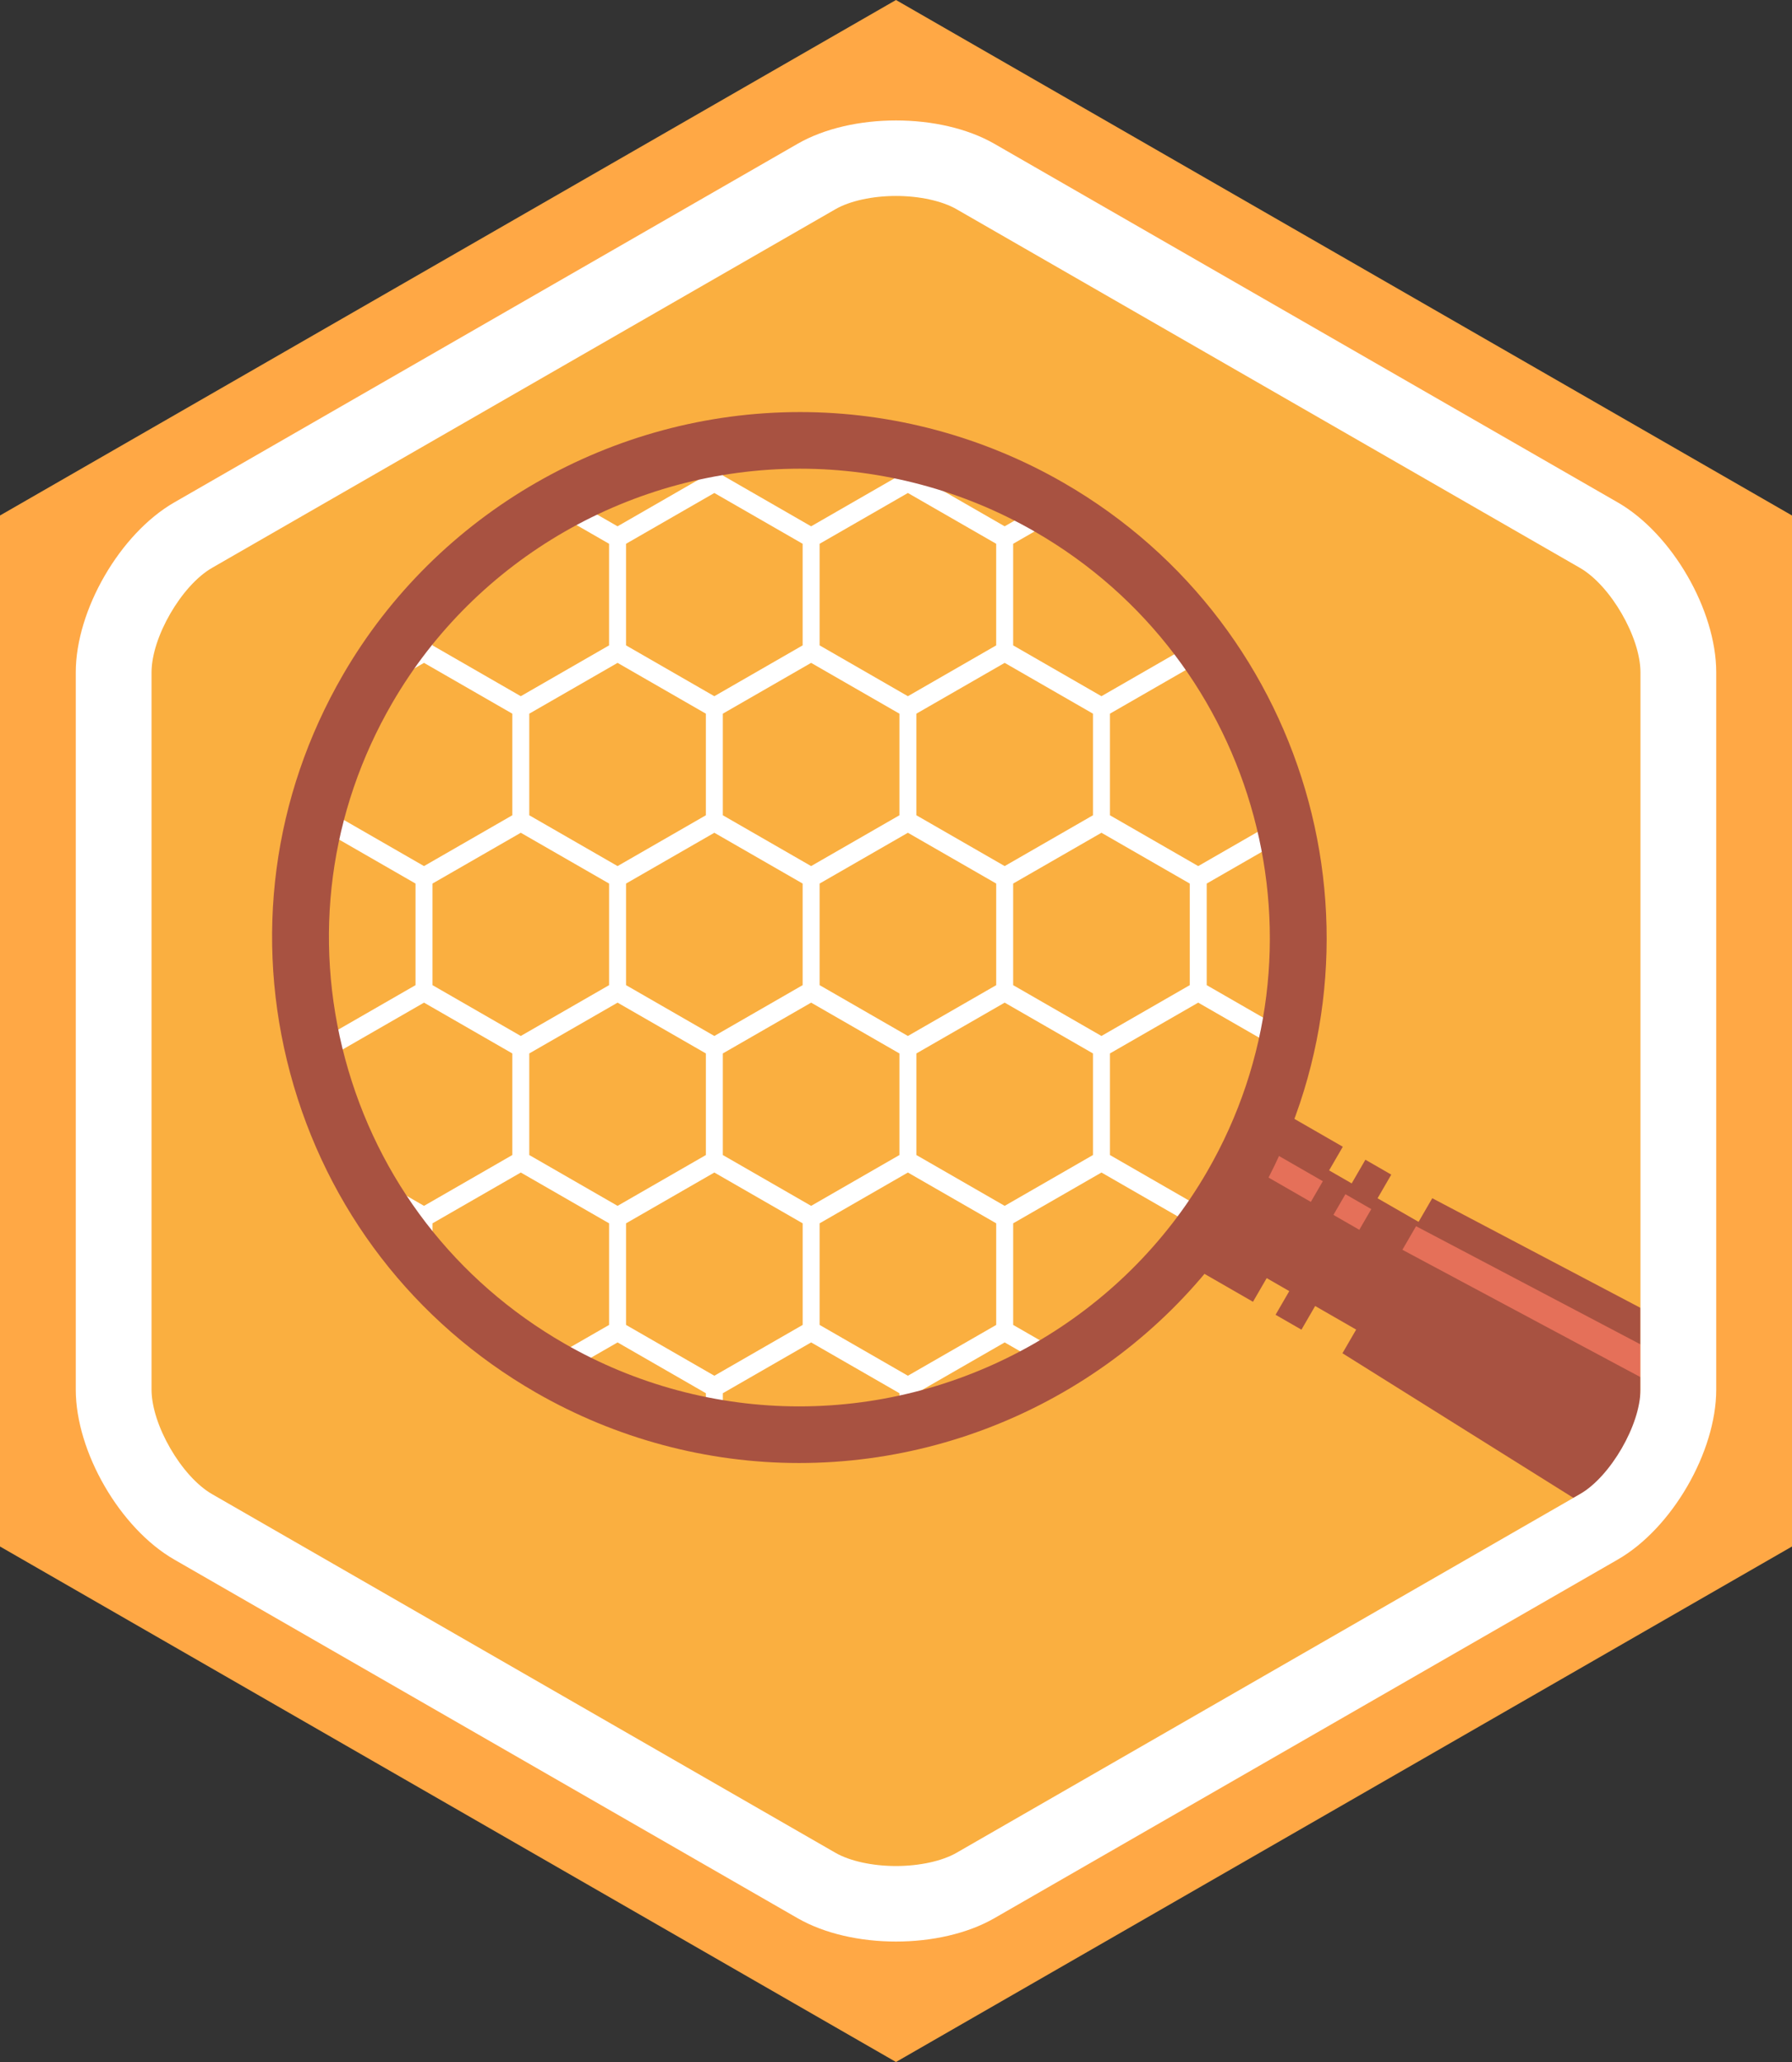 <?xml version="1.0" encoding="utf-8"?>
<!-- Generator: Adobe Illustrator 16.0.0, SVG Export Plug-In . SVG Version: 6.00 Build 0)  -->
<!DOCTYPE svg PUBLIC "-//W3C//DTD SVG 1.1//EN" "http://www.w3.org/Graphics/SVG/1.1/DTD/svg11.dtd">
<svg version="1.1" id="Layer_1" xmlns="http://www.w3.org/2000/svg" xmlns:xlink="http://www.w3.org/1999/xlink" x="0px" y="0px"
	 width="200px" height="230px" viewBox="0 0 200 230" enable-background="new 0 0 200 230" xml:space="preserve">
<rect x="0" y="0" width="200" height="230" fill="#333333" stroke="none"/>
<g>
	<polygon fill="#FAAF40" points="99.998,9.725 8.457,62.362 8.457,115 8.457,167.637 99.998,220.274 191.544,167.637 191.544,115 
		191.544,62.362 	"/>
</g>
<g>
	<path fill="#FFFFFF" d="M61.399,152.592c26.626,15.311,60.675,6.225,76.047-20.294c15.373-26.52,6.25-60.43-20.377-75.74
		c-26.626-15.31-60.674-6.224-76.049,20.294C25.648,103.37,34.771,137.282,61.399,152.592z"/>
</g>
<g>
	<g>
		<polygon fill="#FAAF40" points="89.583,142.12 89.583,136.453 79.726,130.786 69.872,136.453 69.872,142.12 69.872,147.785 
			79.726,153.453 89.583,147.785 		"/>
	</g>
	<g>
		<polygon fill="#FAAF40" points="111.184,142.12 111.184,136.453 101.327,130.786 91.474,136.453 91.474,142.12 91.474,147.785 
			101.327,153.453 111.184,147.785 		"/>
	</g>
	<g>
		<polygon fill="#FAAF40" points="78.781,128.835 78.781,123.171 78.781,117.504 68.925,111.837 59.07,117.504 59.07,123.171 
			59.07,128.835 68.925,134.504 		"/>
	</g>
	<g>
		<polygon fill="#FAAF40" points="100.382,128.835 100.382,123.171 100.382,117.504 90.528,111.837 80.672,117.504 80.672,123.171 
			80.672,128.835 90.528,134.504 		"/>
	</g>
	<g>
		<polygon fill="#FAAF40" points="121.983,128.835 121.983,123.171 121.983,117.504 112.129,111.837 102.275,117.504 
			102.275,123.171 102.275,128.835 112.129,134.504 		"/>
	</g>
	<g>
		<polygon fill="#FAAF40" points="67.979,109.886 67.979,104.221 67.979,98.554 58.123,92.888 48.269,98.554 48.269,104.221 
			48.269,109.886 58.123,115.555 		"/>
	</g>
	<g>
		<polygon fill="#FAAF40" points="89.58,109.886 89.58,104.221 89.58,98.554 79.726,92.888 69.872,98.554 69.872,104.221 
			69.872,109.886 79.726,115.555 		"/>
	</g>
	<g>
		<polygon fill="#FAAF40" points="111.184,109.886 111.184,104.221 111.184,98.554 101.327,92.888 91.474,98.554 91.474,104.221 
			91.474,109.886 101.327,115.555 		"/>
	</g>
	<g>
		<polygon fill="#FAAF40" points="132.785,109.886 132.785,104.221 132.785,98.554 122.929,92.888 113.075,98.554 113.075,104.221 
			113.075,109.886 122.929,115.555 		"/>
	</g>
	<g>
		<polygon fill="#FAAF40" points="78.779,90.937 78.779,85.271 78.779,79.605 68.925,73.938 59.07,79.605 59.07,85.271 
			59.07,90.937 68.925,96.605 		"/>
	</g>
	<g>
		<polygon fill="#FAAF40" points="100.382,90.937 100.382,85.271 100.382,79.605 90.526,73.938 80.672,79.605 80.672,85.271 
			80.672,90.937 90.526,96.605 		"/>
	</g>
	<g>
		<polygon fill="#FAAF40" points="121.983,90.937 121.983,85.271 121.983,79.605 112.129,73.938 102.273,79.605 102.273,85.271 
			102.273,90.937 112.129,96.605 		"/>
	</g>
	<g>
		<polygon fill="#FAAF40" points="69.87,66.322 69.87,71.987 79.724,77.656 89.58,71.987 89.58,66.322 89.58,60.655 79.724,54.989 
			69.87,60.655 		"/>
	</g>
	<g>
		<polygon fill="#FAAF40" points="91.474,66.322 91.474,71.987 101.327,77.656 111.182,71.987 111.182,66.322 111.182,60.655 
			101.327,54.989 91.474,60.655 		"/>
	</g>
	<g>
		<path fill="#FAAF40" d="M68.927,149.736l-6.209,3.569c5.159,2.788,10.572,4.684,16.063,5.729v-3.631L68.927,149.736z"/>
		<path fill="#FAAF40" d="M60.536,152.065l7.443-4.28v-5.665v-5.667l-9.854-5.667l-9.854,5.667v5.667v0.022
			C51.777,145.933,55.886,149.281,60.536,152.065z"/>
		<polygon fill="#FAAF40" points="57.177,123.171 57.177,117.504 47.323,111.837 37.469,117.504 37.469,123.171 37.469,128.835 
			47.323,134.504 57.177,128.835 		"/>
		<path fill="#FAAF40" d="M123.876,117.504v5.667v5.664l9.854,5.669l3.65-2.099c0.021-0.037,0.045-0.07,0.065-0.107
			c2.769-4.778,4.732-9.798,5.952-14.903l-9.668-5.558L123.876,117.504z"/>
		<path fill="#FAAF40" d="M68.922,58.706l9.856-5.668v-2.906c-5.368,1.025-10.572,2.829-15.433,5.367L68.922,58.706z"/>
		<path fill="#FAAF40" d="M48.269,67.035v4.952l9.854,5.669l9.854-5.669v-5.665v-5.667l-6.845-3.937
			C56.416,59.461,52.07,62.913,48.269,67.035z"/>
		<path fill="#FAAF40" d="M57.177,90.937v-5.665v-5.667l-9.856-5.667l-6.867,3.949c-1.137,2.059-2.138,4.156-2.987,6.287v1.098
			v5.665l9.854,5.668L57.177,90.937z"/>
		<path fill="#FAAF40" d="M46.375,109.886v-5.665v-5.667l-9.854-5.667l-1.938,1.114c-1.324,6.79-1.341,13.692-0.137,20.359
			l2.075,1.194L46.375,109.886z"/>
	</g>
</g>
<path fill="#FAAF40" d="M116.448,56.22c-4.559-2.545-9.325-4.384-14.175-5.548v2.366l9.854,5.668L116.448,56.22z"/>
<path fill="#FAAF40" d="M100.38,53.038v-2.784c-6.56-1.335-13.232-1.462-19.708-0.455v3.239l9.854,5.668L100.38,53.038z"/>
<path fill="#FAAF40" d="M90.528,149.736l-9.854,5.667v3.955c6.603,1.022,13.276,0.84,19.708-0.473v-3.482L90.528,149.736z"/>
<path fill="#FAAF40" d="M112.129,149.736l-9.854,5.667v3.057c5.172-1.241,10.159-3.216,14.801-5.88L112.129,149.736z"/>
<path fill="#FAAF40" d="M132.785,139.116v-2.663l-9.854-5.667l-9.854,5.667v5.667v5.665l6.115,3.518
	C124.279,148.075,128.892,143.997,132.785,139.116z"/>
<path fill="#FAAF40" d="M134.678,104.221v5.665l9.198,5.292c1.426-7.292,1.346-14.713-0.135-21.834l-9.063,5.211V104.221z"/>
<path fill="#FAAF40" d="M123.876,79.605v5.667v5.665l9.854,5.668l9.501-5.465c-1.362-5.426-3.53-10.648-6.477-15.462l-3.024-1.74
	L123.876,79.605z"/>
<path fill="#FAAF40" d="M118.589,57.484l-5.514,3.171v5.667v5.665l9.854,5.669l9.856-5.669V70.04
	C128.912,65.191,124.157,60.923,118.589,57.484z"/>
<g>
	<polygon fill="#A85241" points="139.842,145.204 149.867,127.91 142.459,123.649 132.434,140.944 	"/>
</g>
<g>
	<polygon fill="#A85241" points="145.251,148.315 155.276,131.021 152.388,129.359 142.362,146.654 	"/>
</g>
<g>
	<polygon fill="#A85241" points="159.851,133.653 149.827,150.945 178.636,168.974 192.419,150.793 	"/>
</g>
<g>
	<polygon fill="#A85241" points="156.322,151.161 163.288,139.145 140.93,126.29 133.964,138.306 	"/>
</g>
<g>
	<polygon fill="#E57059" points="146.299,134.064 147.637,131.755 140.229,127.497 138.892,129.804 	"/>
</g>
<g>
	<polygon fill="#E57059" points="151.708,137.175 153.046,134.866 150.158,133.205 148.82,135.514 	"/>
</g>
<g>
	<polygon fill="#E57059" points="158.042,136.774 156.517,139.404 188.209,156.347 190.212,153.704 	"/>
</g>
<g>
	<path fill="#A85241" d="M89.185,163.188c-0.002,0-0.002,0-0.003,0c-10.271,0-20.425-2.719-29.368-7.86
		c-13.612-7.826-23.349-20.463-27.417-35.584c-4.068-15.121-1.98-30.915,5.878-44.471c10.482-18.08,30.029-29.31,51.013-29.31
		c10.269,0,20.425,2.718,29.368,7.86c28.099,16.156,37.761,52.068,21.537,80.054C129.713,151.957,110.166,163.188,89.185,163.188z
		 M89.287,52.279c-18.726,0-36.167,10.021-45.521,26.152c-7.011,12.096-8.874,26.187-5.244,39.678
		c3.631,13.49,12.318,24.767,24.463,31.749c7.979,4.587,17.039,7.014,26.197,7.014c18.726,0,36.167-10.02,45.52-26.152
		c14.472-24.97,5.853-57.011-19.217-71.427C107.505,54.704,98.445,52.279,89.287,52.279z"/>
</g>
<g>
	<path fill="#FFA845" d="M99.998,230L0,172.5V57.499L99.998,0L200,57.499V172.5L99.998,230z M16.913,162.774l83.085,47.774
		l83.089-47.774v-95.55L99.998,19.449L16.913,67.225V162.774z"/>
</g>
<g>
	<path fill="#FFFFFF" d="M99.998,21.858c2.622,0,5.148,0.552,6.757,1.478L176.33,63.34c3.41,1.96,6.757,7.733,6.757,11.655v27.372
		v25.266v27.371c0,3.921-3.347,9.694-6.757,11.656l-69.575,40.005c-1.608,0.925-4.135,1.476-6.757,1.476s-5.148-0.551-6.757-1.476
		l-69.57-40.005c-3.411-1.962-6.758-7.735-6.758-11.656v-27.371v-25.266V74.995c0-3.922,3.347-9.695,6.757-11.656l69.571-40.003
		C94.849,22.41,97.375,21.858,99.998,21.858 M99.998,13.436c-3.982,0-7.964,0.868-10.985,2.605L19.442,56.045
		C13.4,59.52,8.457,68.047,8.457,74.995v27.372c0,6.948,0,18.318,0,25.266v27.371c0,6.948,4.943,15.475,10.985,18.949l69.571,40.005
		c3.021,1.737,7.003,2.607,10.985,2.607s7.963-0.87,10.985-2.607l69.575-40.005c6.043-3.475,10.985-12.001,10.985-18.949v-27.371
		c0-6.948,0-18.318,0-25.266V74.995c0-6.948-4.942-15.476-10.985-18.95l-69.575-40.004C107.961,14.304,103.98,13.436,99.998,13.436
		L99.998,13.436z"/>
</g>
</svg>
